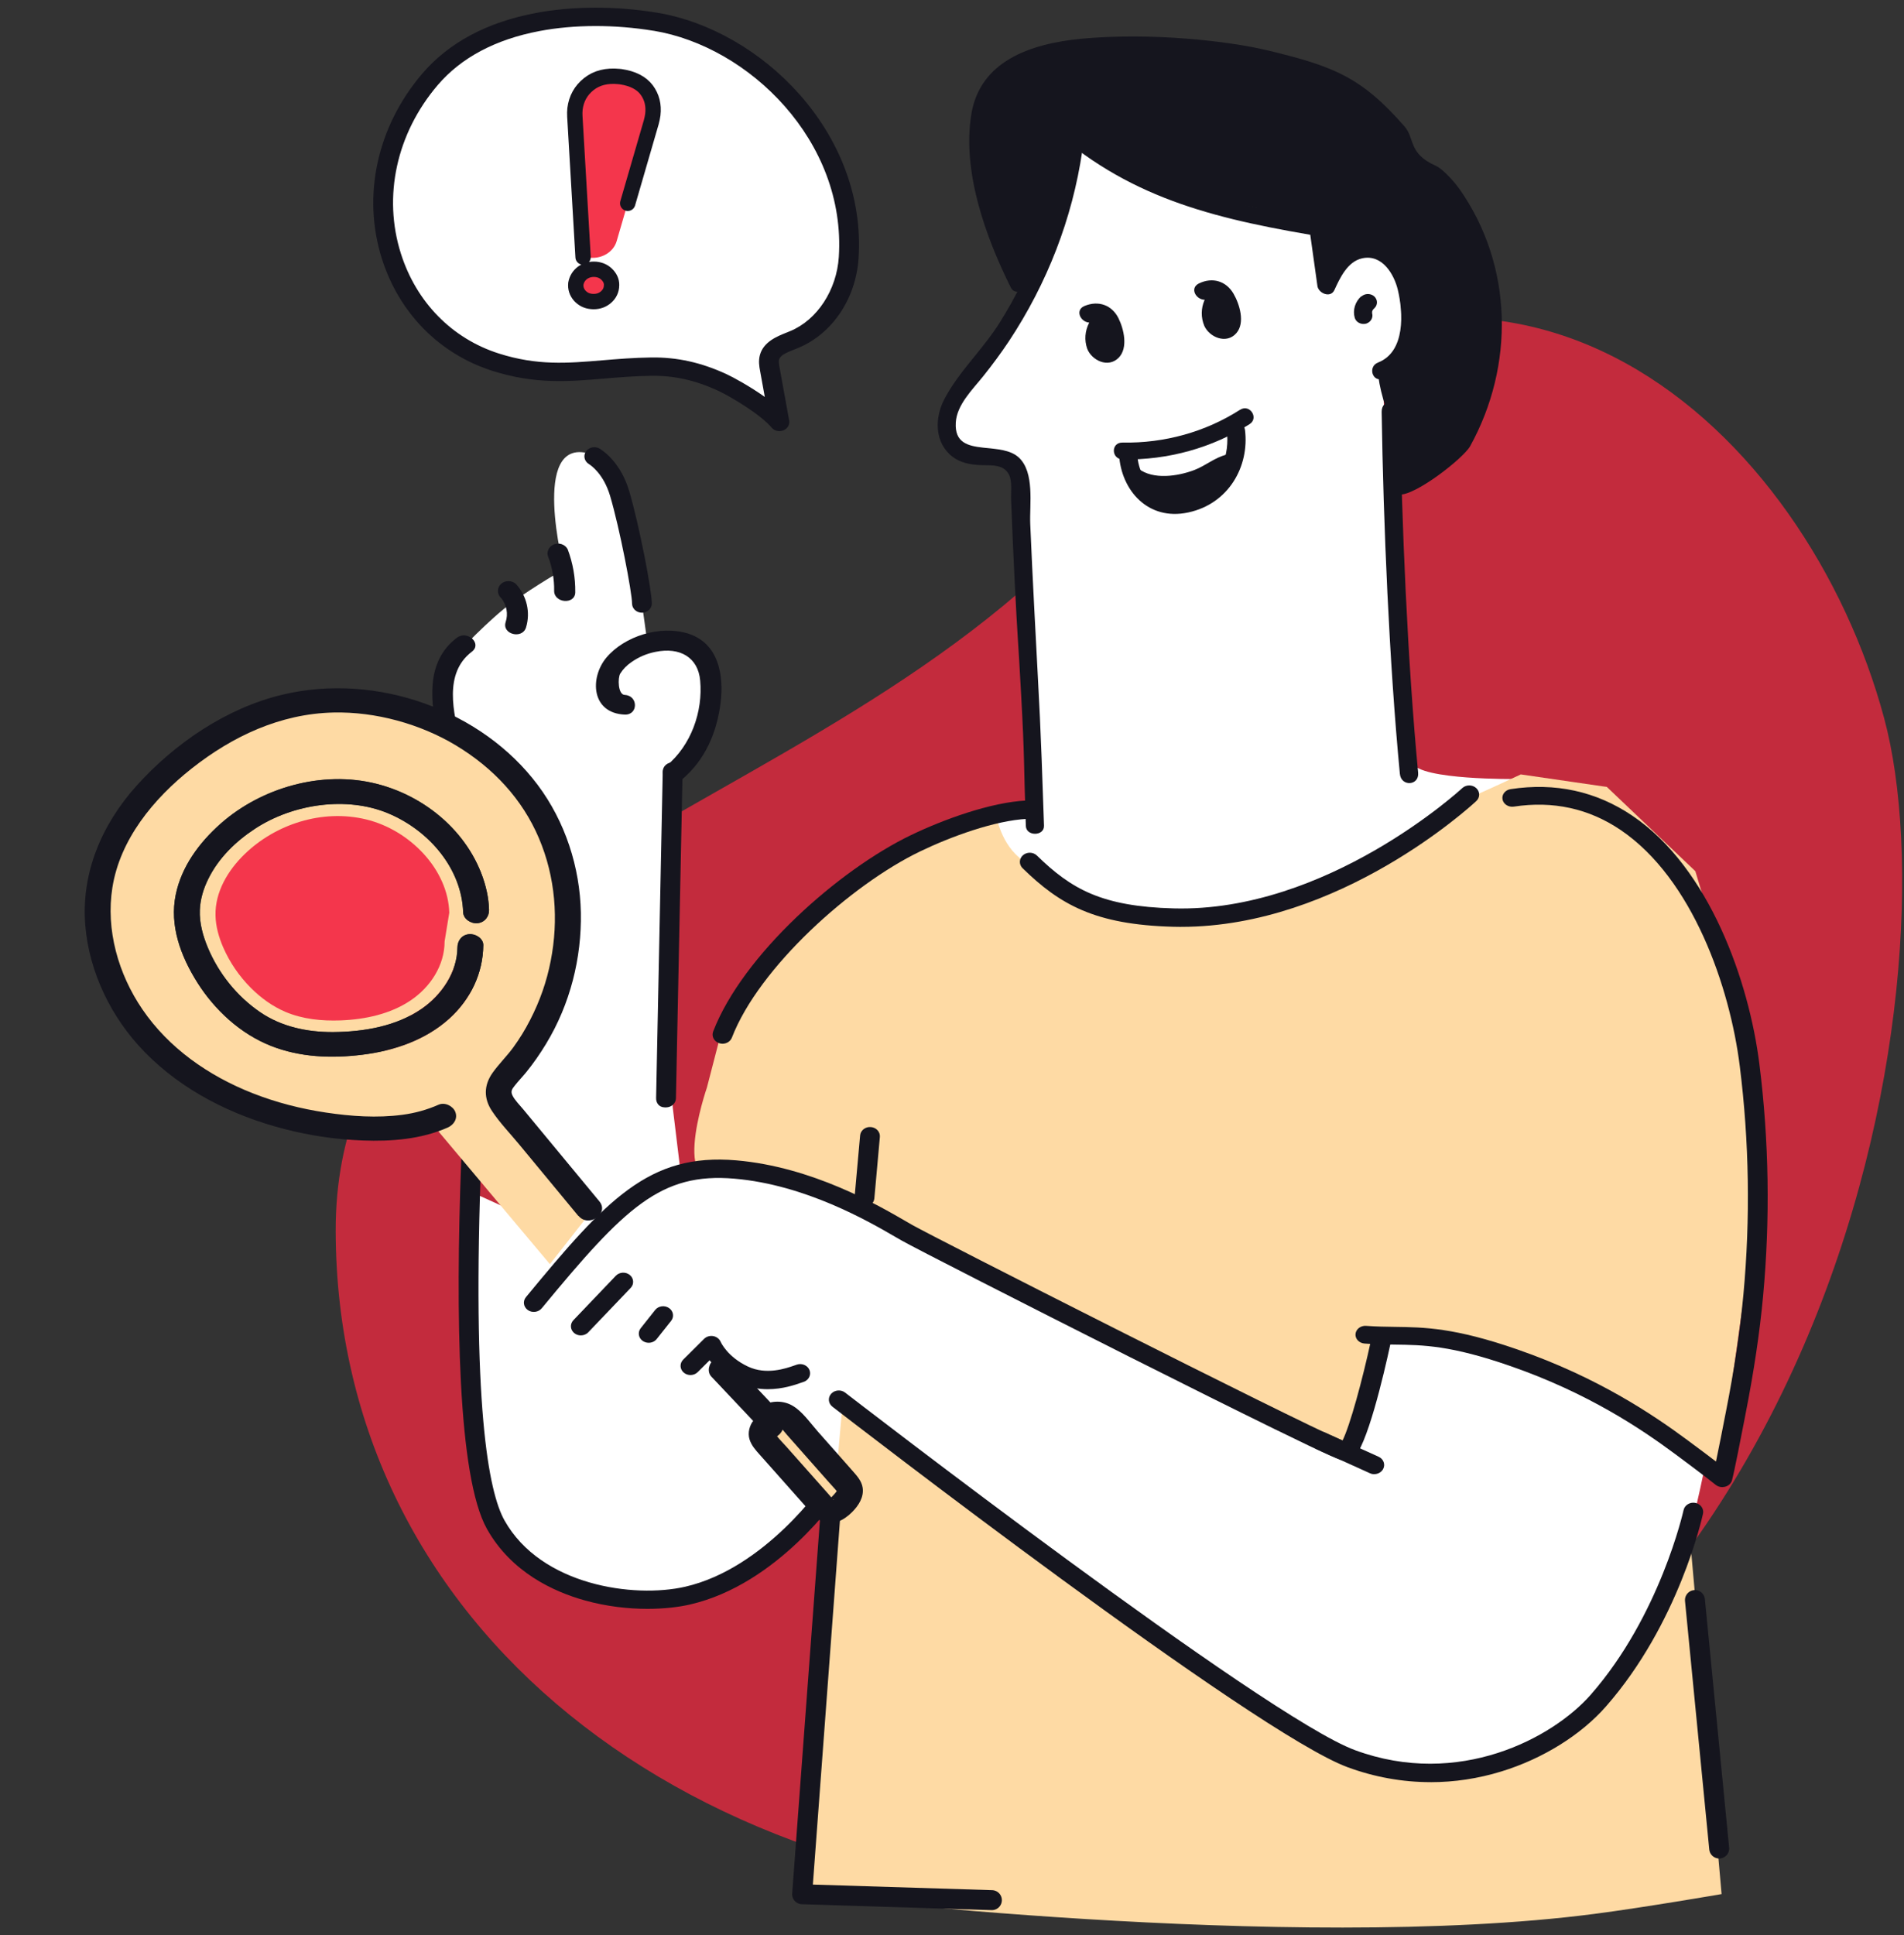 <svg width="124" height="126" viewBox="0 0 124 126" fill="none" xmlns="http://www.w3.org/2000/svg">
<rect x="0" y="0" width="124" height="126" fill="#333333" stroke="none"/>
<path d="M122.711 46.776C127.291 63.834 119.793 113.161 75.448 123.899C44.631 123.945 21.906 105.824 21.862 80.139C21.819 54.453 58.869 53.253 75.428 28.492C98.55 9.801 117.711 28.157 122.711 46.776Z" fill="#C32B3D"/>
<path d="M44.592 78.535L43.811 72.085L43.451 60.743L43.811 50.235L45.852 47.233L46.332 43.23L44.652 41.674L42.13 41.618L40.809 32.111L39.428 29.887C39.428 29.887 38.68 29.616 38.348 29.526C34.506 28.471 36.728 37.06 36.728 37.06C36.728 37.06 34.807 38.171 33.426 39.172C31.845 40.317 29.764 42.562 29.764 42.562L28.684 45.342L29.646 50.068L32.167 53.738L32.288 55.905L31.808 77.479L45.852 88.447L44.592 78.535Z" fill="white"/>
<path d="M31.719 54.046C29.853 52.47 28.982 50.253 28.52 48.003C28.066 45.796 27.65 43.124 29.752 41.524C30.434 41.004 31.422 41.907 30.729 42.431C28.875 43.841 29.537 46.427 29.997 48.314C30.441 50.137 31.177 51.861 32.693 53.142C33.354 53.7 32.37 54.602 31.716 54.048L31.719 54.046Z" fill="#15151E"/>
<path d="M32.62 38.925C32.362 38.67 32.364 38.271 32.628 38.018C32.902 37.769 33.338 37.773 33.607 38.026C34.311 38.811 34.556 39.865 34.259 40.849C34.02 41.64 32.684 41.302 32.929 40.511C33.11 39.967 32.998 39.375 32.628 38.921L32.624 38.925H32.62Z" fill="#15151E"/>
<path d="M35.717 36.302C35.565 35.982 35.713 35.605 36.053 35.452C36.399 35.304 36.81 35.442 36.971 35.763C37.309 36.663 37.477 37.609 37.464 38.562C37.456 39.383 36.077 39.277 36.089 38.458C36.1 37.725 35.975 36.994 35.721 36.298L35.717 36.302Z" fill="#15151E"/>
<path d="M44.37 50.773C43.705 51.321 42.726 50.417 43.393 49.869C45.022 48.526 45.781 46.314 45.6 44.316C45.469 42.804 44.284 42.117 42.702 42.439C42.121 42.551 41.573 42.786 41.104 43.123C40.816 43.32 40.573 43.569 40.394 43.856C40.224 44.137 40.241 45.225 40.684 45.245C41.573 45.282 41.575 46.563 40.684 46.526C38.503 46.43 38.4 44.129 39.488 42.82C40.659 41.423 42.98 40.684 44.811 41.25C46.84 41.891 47.141 44.025 46.932 45.735C46.697 47.645 45.949 49.482 44.372 50.785V50.775L44.37 50.773Z" fill="#15151E"/>
<path d="M41.806 39.893C42.163 39.893 42.451 39.626 42.451 39.295C42.451 38.425 41.614 34.121 40.977 31.973C40.446 30.184 39.377 29.411 39.063 29.216C38.766 29.033 38.366 29.106 38.168 29.381C37.97 29.656 38.049 30.027 38.346 30.21C38.503 30.308 39.31 30.864 39.734 32.29C40.362 34.408 41.163 38.59 41.163 39.295C41.163 39.626 41.451 39.893 41.808 39.893H41.806Z" fill="#15151E"/>
<path d="M43.376 72.099C43.722 72.099 44.008 71.844 44.021 71.522L44.453 50.253C44.464 49.922 44.186 49.647 43.829 49.635C43.472 49.625 43.175 49.882 43.162 50.213L42.73 71.482C42.72 71.812 42.919 72.087 43.276 72.099C43.633 72.111 43.376 72.099 43.376 72.099Z" fill="#15151E"/>
<path d="M70.268 52.902C70.268 52.902 65.704 52.864 63.824 53.643C61.944 54.422 63.704 56.422 63.704 56.422L68.987 58.201L70.268 52.902Z" fill="white"/>
<path d="M55.94 89.096L54.539 95.862L52.396 98.494L49.335 101.329L45.292 103.682L39.129 104.275L32.765 100.384L30.964 95.156V77.731L55.94 89.096Z" fill="white"/>
<path d="M52.422 123.346L52.24 121.598L55.322 86.215L89.573 100.339L109.634 95.337L112.121 123.32C112.121 123.32 107.095 124.187 103.847 124.609C84.006 127.189 52.422 123.346 52.422 123.346Z" fill="#FEDAA4"/>
<path d="M54.071 98.715L52.24 123.33L64.597 123.715" stroke="#15151E" stroke-width="1.3" stroke-linecap="round" stroke-linejoin="round"/>
<path d="M42.166 104.749C43.248 104.749 44.201 104.635 44.928 104.468C50.675 103.153 54.584 97.441 54.747 97.2C54.937 96.921 54.844 96.552 54.543 96.377C54.242 96.202 53.844 96.287 53.654 96.566C53.618 96.622 49.853 102.111 44.621 103.309C41.284 104.072 35.241 103.231 32.859 98.997C31.816 97.142 30.71 91.484 31.353 75.051C31.74 65.161 32.601 55.974 32.61 55.882C32.64 55.554 32.377 55.263 32.022 55.235C31.667 55.205 31.353 55.45 31.323 55.779C31.181 57.285 27.89 92.745 31.715 99.549C33.298 102.366 36.052 103.633 38.083 104.199C39.509 104.598 40.922 104.749 42.168 104.749H42.166Z" fill="#15151E"/>
<path fill-rule="evenodd" clip-rule="evenodd" d="M12.597 48.959C10.896 50.124 7.295 53.203 6.493 56.197C5.49 59.94 7.7 66.981 10.409 68.792C13.117 70.603 18.34 73.135 21.705 73.274C23.894 73.364 25.932 73.261 27.297 73.192L27.297 73.192C27.611 73.176 27.889 73.162 28.125 73.153L35.813 82.306L38.575 78.789L32.455 72.019L35.158 67.111C37.038 63.379 39.194 54.69 32.786 49.792C24.775 43.67 17.112 44.706 12.597 48.959ZM49.914 93.667L54.056 98.162L55.331 97.288L51.615 92.501L49.72 92.578L50.34 93.375L49.914 93.667ZM25.287 52.954C27.982 54.086 30.069 56.582 30.162 59.389L30.163 59.395C30.177 59.825 30.659 60.146 31.09 60.105C31.569 60.061 31.86 59.662 31.847 59.234C31.835 58.842 31.79 58.453 31.706 58.067C30.972 54.689 28.087 51.935 24.531 51.032C20.975 50.129 17.008 51.286 14.362 53.63C12.953 54.88 11.818 56.433 11.444 58.246C11.03 60.254 11.759 62.243 12.864 63.989C13.969 65.734 15.643 67.308 17.66 68.099C19.517 68.827 21.538 68.925 23.612 68.666C25.686 68.408 27.728 67.701 29.255 66.322C30.655 65.056 31.457 63.356 31.473 61.53C31.477 61.097 30.963 60.779 30.547 60.82C30.055 60.866 29.792 61.262 29.789 61.691C29.774 63.291 28.773 64.771 27.457 65.68C25.811 66.815 23.706 67.178 21.701 67.194C20.005 67.205 18.325 66.845 16.942 65.899C15.412 64.856 14.232 63.358 13.54 61.71C13.213 60.931 12.978 60.092 13.013 59.247C13.041 58.531 13.252 57.842 13.575 57.197C14.24 55.858 15.344 54.779 16.611 53.95C19.099 52.324 22.592 51.823 25.287 52.954Z" fill="#FEDAA4"/>
<path d="M37.662 79.165C36.379 77.614 35.098 76.064 33.814 74.513C33.225 73.799 32.551 73.105 32.043 72.339C31.492 71.513 31.507 70.656 32.083 69.845C32.492 69.268 33.016 68.762 33.434 68.186C33.851 67.61 34.193 67.056 34.527 66.404C35.166 65.161 35.602 63.911 35.864 62.571C36.392 59.883 36.173 57.101 35.096 54.568C34.018 52.035 32.142 50.007 29.688 48.528C27.375 47.138 24.467 46.326 21.708 46.391C18.246 46.473 15.152 47.935 12.498 50.024C9.966 52.019 7.814 54.673 7.32 57.785C6.882 60.535 7.702 63.42 9.278 65.723C10.98 68.215 13.54 70.032 16.465 71.182C17.994 71.783 19.593 72.192 21.228 72.437C22.863 72.682 24.553 72.801 26.203 72.583C27.022 72.475 27.809 72.258 28.559 71.927C28.973 71.744 29.499 72.01 29.65 72.388C29.822 72.815 29.571 73.231 29.157 73.413C27.431 74.173 25.511 74.325 23.63 74.255C21.896 74.192 20.163 73.936 18.491 73.501C15.058 72.609 11.867 70.99 9.437 68.513C7.239 66.273 5.803 63.288 5.554 60.242C5.278 56.877 6.599 53.707 8.9 51.15C11.331 48.448 14.714 46.101 18.4 45.227C21.481 44.497 24.718 44.749 27.678 45.81C30.637 46.871 33.215 48.701 35.014 51.099C36.813 53.496 37.772 56.471 37.829 59.42C37.885 62.37 37.134 65.374 35.568 67.955C35.168 68.617 34.726 69.255 34.232 69.858C34.005 70.134 33.753 70.391 33.532 70.673C33.341 70.911 33.245 71.052 33.372 71.317C33.519 71.624 33.841 71.944 34.078 72.228L35.103 73.467C35.76 74.259 36.414 75.052 37.07 75.844C37.726 76.635 38.38 77.429 39.037 78.22C39.693 79.012 38.336 79.965 37.67 79.157L37.662 79.165Z" fill="#15151E"/>
<path d="M47.696 88.685C48.676 89.724 49.655 90.761 50.635 91.8L49.452 91.626C50.072 91.199 50.912 91.131 51.578 91.502C52.245 91.873 52.747 92.623 53.247 93.187C53.747 93.75 54.278 94.354 54.795 94.938C55.046 95.222 55.294 95.505 55.545 95.789C55.827 96.107 56.114 96.432 56.18 96.856C56.275 97.475 55.915 98.032 55.479 98.464C54.96 98.98 54.237 99.377 53.484 99.029C53.145 98.874 52.915 98.582 52.678 98.314C52.413 98.017 52.148 97.716 51.883 97.419C51.366 96.838 50.853 96.258 50.336 95.677C50.056 95.361 49.777 95.046 49.495 94.732C49.212 94.417 48.931 94.104 48.811 93.704C48.566 92.879 49.276 91.802 50.294 92.049C50.736 92.157 51.075 92.505 50.999 92.957C50.934 93.351 50.475 93.727 50.032 93.621C50.166 93.597 50.29 93.542 50.401 93.452C50.418 93.425 50.426 93.396 50.432 93.363C50.409 93.212 50.42 93.204 50.466 93.339C50.507 93.325 50.53 93.354 50.54 93.426C50.739 93.696 50.992 93.94 51.215 94.192C51.657 94.69 52.099 95.188 52.54 95.685C53.011 96.215 53.483 96.746 53.954 97.277C53.977 97.307 54.276 97.652 54.283 97.648C54.36 97.599 54.022 97.589 54.013 97.582C53.944 97.623 53.952 97.614 54.043 97.561C54.093 97.527 54.139 97.489 54.186 97.451C54.099 97.526 54.284 97.341 54.304 97.317C54.376 97.239 54.441 97.158 54.504 97.073C54.467 97.124 54.472 97.108 54.518 97.024C54.506 97.049 54.502 97.074 54.509 97.102C54.385 96.942 54.159 96.71 54.001 96.528C53.544 96.01 53.088 95.495 52.63 94.978C52.173 94.46 51.718 93.945 51.26 93.427C51.093 93.239 50.935 93.005 50.718 92.867C50.642 92.818 50.542 92.847 50.447 92.912C50.053 93.183 49.568 93.059 49.264 92.739C48.284 91.7 47.305 90.664 46.325 89.625C46.023 89.303 46.166 88.749 46.511 88.513C46.91 88.24 47.389 88.365 47.694 88.686L47.696 88.685Z" fill="#15151E"/>
<path d="M30.164 59.394C30.071 56.587 27.984 54.09 25.289 52.959C22.595 51.827 19.101 52.328 16.613 53.955C15.346 54.784 14.242 55.862 13.577 57.202C13.254 57.846 13.043 58.535 13.015 59.251C12.98 60.096 13.215 60.936 13.542 61.715C14.234 63.362 15.415 64.86 16.944 65.904C18.327 66.849 20.007 67.21 21.703 67.198C23.709 67.183 25.812 66.819 27.46 65.684C28.776 64.776 29.776 63.296 29.791 61.696C29.794 61.266 30.057 60.871 30.549 60.824C30.965 60.783 31.48 61.102 31.475 61.535C31.459 63.361 30.657 65.061 29.257 66.326C27.73 67.705 25.688 68.413 23.614 68.671C21.54 68.929 19.519 68.831 17.662 68.103C15.645 67.312 13.971 65.738 12.866 63.993C11.761 62.248 11.032 60.258 11.447 58.251C11.82 56.437 12.955 54.884 14.364 53.635C17.01 51.291 20.977 50.133 24.533 51.037C28.089 51.94 30.974 54.694 31.707 58.072C31.791 58.458 31.837 58.847 31.849 59.239C31.862 59.667 31.571 60.065 31.092 60.11C30.661 60.151 30.179 59.83 30.165 59.4L30.164 59.394Z" fill="#15151E"/>
<path d="M29.259 59.428C29.188 56.632 26.71 54.044 23.841 53.35C20.972 52.656 17.931 53.675 15.939 55.604C14.841 56.667 13.999 58.071 14.035 59.614C14.052 60.319 14.25 61.023 14.538 61.687C14.961 62.658 15.578 63.561 16.345 64.328C16.985 64.968 17.736 65.516 18.574 65.875C19.708 66.36 20.961 66.481 22.171 66.437C23.795 66.377 25.426 66.016 26.725 65.147C28.027 64.278 28.959 62.852 28.955 61.293" fill="#F4364C"/>
<path d="M111.053 95.343C111.053 95.343 110.173 100.013 109.131 102.609C108.09 105.205 105.289 110.17 102.567 112.32C99.846 114.47 95.763 115.655 93.841 115.731C91.92 115.805 87.437 114.396 86.557 113.952C85.677 113.508 77.351 107.65 77.351 107.65L56.267 92.383L52.896 89.055L51.575 89.671L49.273 89.3L46.933 88.597L42.449 86.818C42.449 86.818 40.769 86.15 38.766 85.336C37.783 84.935 38.125 81.036 38.125 81.036L43.008 76.996L47.292 76.031L53.456 77.217L74.95 88.374L87.439 94.526L88.239 94.23L90.52 86.593L95.283 87.149L102.208 89.484L111.055 95.341L111.053 95.343Z" fill="white"/>
<path d="M70.236 8.735L66.76 19.544L61.792 26.93L61.824 28.529L63.124 29.46L65.697 30.062L66.295 31.369L67.835 58.453L74.812 59.746L83.218 59.301L91.023 56.02L98.721 50.72C98.721 50.72 92.477 50.794 91.996 49.682C90.75 46.799 90.098 25.553 90.098 25.553L92.436 19.092L88.77 12.846L80.425 10.186L70.232 8.739L70.236 8.735Z" fill="white"/>
<path d="M69.339 9.554C69.442 8.857 70.591 9.134 70.485 9.827C69.838 14.216 68.211 18.432 65.711 22.21C65.189 22.993 64.627 23.754 64.035 24.493C63.326 25.376 62.314 26.352 62.246 27.515C62.168 28.822 63.026 29.034 64.027 29.145L64.141 29.157C64.939 29.241 65.808 29.287 66.35 29.787C67.398 30.759 67.043 32.853 67.095 34.104C67.174 35.953 67.263 37.8 67.359 39.647C67.751 47.23 67.732 46.15 67.992 53.747C68.031 54.452 66.824 54.472 66.809 53.769C66.662 49.537 66.738 49.475 66.503 45.231C66.288 41.291 66.279 41.827 66.084 37.886C65.993 36.099 65.916 34.311 65.849 32.524C65.83 32.05 65.931 31.347 65.711 30.904C65.434 30.36 64.877 30.301 64.345 30.291H64.242C64.089 30.289 63.941 30.289 63.803 30.281C63.162 30.243 62.549 30.131 62.043 29.745C60.847 28.834 60.869 27.219 61.484 26.023C61.957 25.101 62.618 24.256 63.295 23.417L63.586 23.058C64.117 22.399 64.644 21.74 65.083 21.042C67.297 17.512 68.738 13.611 69.328 9.564L69.337 9.56L69.339 9.554Z" fill="#15151E"/>
<path d="M67.559 7.499C67.039 6.985 67.858 6.192 68.381 6.708C73.258 11.519 78.419 12.986 85.164 14.143L85.586 14.215C85.726 14.239 85.865 14.263 86.005 14.287C86.261 14.352 86.44 14.564 86.451 14.809L86.743 16.887L86.756 16.871C87.219 16.305 87.815 15.857 88.602 15.727L88.684 15.715C90.078 15.524 91.263 16.442 91.81 17.55C92.896 19.748 92.857 23.573 90.087 24.653C89.383 24.928 89.056 23.87 89.751 23.601C91.547 22.9 91.384 20.32 91.033 18.863C90.801 17.897 90.041 16.534 88.72 16.817C87.75 17.024 87.255 18.122 86.907 18.879C86.651 19.439 85.865 19.092 85.799 18.622L85.332 15.285L85.282 15.277C78.286 14.081 72.828 12.577 67.719 7.654L67.561 7.501L67.559 7.499Z" fill="#15151E"/>
<path d="M89.432 20.141L89.406 20.185L89.383 20.23C89.383 20.23 89.383 20.221 89.383 20.216C89.363 20.244 89.361 20.352 89.361 20.332V20.328V20.396C89.441 20.673 89.284 20.958 89 21.061L88.963 21.073C88.651 21.153 88.326 20.99 88.232 20.703C88.085 20.197 88.247 19.655 88.651 19.288L88.66 19.306C88.888 19.095 89.258 19.089 89.495 19.292C89.729 19.503 89.738 19.85 89.51 20.067L89.434 20.141H89.432Z" fill="#15151E"/>
<path d="M91.449 8.207C88.644 4.996 86.791 4.308 82.641 3.3C79.976 2.653 74.916 2.103 70.417 2.523C67.044 2.85 63.795 4.007 63.251 7.482C62.67 11.2 64.174 15.392 65.826 18.715C66.134 19.337 67.085 18.815 66.856 18.203C67.384 18.482 67.79 17.167 67.79 17.167C67.79 17.167 68.115 16.268 68.444 15.344L68.5 15.187C68.793 14.37 69.075 13.573 69.124 13.403C69.174 13.234 69.335 12.262 69.526 11.248L69.576 10.987C69.797 9.855 70.051 8.753 70.232 8.737C70.441 8.719 71.51 9.476 72.605 10.267L72.91 10.489C73.597 10.987 74.264 11.473 74.703 11.762C75.271 12.134 77.687 12.696 80.206 13.206L80.528 13.272C80.582 13.282 80.636 13.294 80.69 13.304L81.013 13.367C83.588 13.877 84.145 14.344 84.687 14.449C85.814 14.668 86.46 18.458 86.46 18.458C86.46 18.458 86.656 18.072 87.144 17.306C87.632 16.539 89.007 16.252 90.081 16.529C91.154 16.808 91.681 21.925 90.952 22.957C90.698 23.315 90.593 23.654 90.573 24.031C90.208 23.897 89.724 24.062 89.775 24.519C89.906 25.804 90.49 26.93 90.584 28.217C90.679 29.526 89.909 32.106 91.139 32.199C92.178 32.279 95.315 29.828 95.745 29.049C98.624 23.837 98.583 17.324 95.037 12.288C94.87 12.049 94.056 11.04 93.491 10.787C91.688 9.976 92.174 9.032 91.449 8.203V8.207Z" fill="#15151E"/>
<path d="M80.761 26.681C81.392 26.275 82.005 27.221 81.379 27.616C78.954 29.16 76.067 29.963 73.124 29.913C72.362 29.899 72.339 28.805 73.1 28.815C75.832 28.867 78.513 28.12 80.759 26.679L80.761 26.681Z" fill="#15151E"/>
<path d="M79.897 28.017C79.813 27.316 80.998 27.302 81.082 27.995C81.373 30.357 80.028 32.797 77.388 33.365C74.749 33.933 73.025 31.904 72.883 29.633C72.844 28.926 74.021 28.908 74.067 29.611C74.189 31.55 75.829 33.034 77.911 32.028C79.531 31.247 80.093 29.607 79.897 28.015V28.017Z" fill="#15151E"/>
<path d="M79.887 29.598C79.095 29.795 78.527 30.317 77.783 30.602C76.712 31.01 75.096 31.255 74.141 30.51C73.56 30.058 73.071 30.903 73.656 31.357L73.536 31.451C73.831 31.68 74.117 31.835 74.409 31.935C74.392 32.172 74.515 32.421 74.827 32.513H74.829C76.356 32.969 78.028 32.686 79.285 31.761C79.573 31.548 79.571 31.215 79.424 30.982C79.672 30.843 79.93 30.719 80.225 30.65C80.943 30.478 80.625 29.412 79.887 29.598Z" fill="#15151E"/>
<path d="M89.982 26.813C89.969 25.956 91.159 25.884 91.172 26.739C91.284 34.009 91.667 43.07 92.358 50.309C92.437 51.163 91.243 51.231 91.168 50.382C90.475 43.14 90.092 34.079 89.982 26.813Z" fill="#15151E"/>
<path d="M46.933 67.36L46.039 70.807C46.039 70.807 43.276 78.81 47.892 76.146C50.775 76.702 52.815 76.814 54.736 77.702C56.657 78.591 85.836 93.233 85.836 93.233L87.757 94.012L90.158 86.487L96.763 87.487L103.247 90.266L110.211 94.603L111.853 95.938L112.494 92.157L114.234 79.703L113.755 70.807L113.514 67.025L110.411 56.721L104.648 51.236L99.043 50.421C99.043 50.421 97.402 51.2 95.121 52.2C95.121 52.2 87.757 57.464 83.033 58.723C77.59 60.175 73.547 60.169 71.265 59.167C68.982 58.165 68.582 57.018 66.943 56.203C65.303 55.388 64.901 53.2 64.901 53.2C64.901 53.2 60.699 54.2 59.017 55.203C57.334 56.205 53.774 58.576 51.612 60.799C49.45 63.023 46.928 67.36 46.928 67.36H46.933Z" fill="#FEDAA4"/>
<path d="M87.682 95.13C87.74 95.13 87.785 95.12 87.835 95.108L87.983 95.074L88.099 94.983C89.011 94.26 90.12 89.504 90.554 87.493C90.623 87.171 90.397 86.854 90.049 86.79C89.7 86.724 89.358 86.936 89.289 87.258C88.732 89.84 87.921 92.817 87.43 93.799C83.951 92.297 60.803 80.548 59.4 79.749C59.286 79.683 59.157 79.61 59.015 79.526C57.182 78.462 52.892 75.974 47.955 75.549C42.273 75.059 39.499 78.095 34.252 84.455C34.035 84.718 34.091 85.093 34.373 85.294C34.657 85.495 35.061 85.443 35.279 85.182C40.713 78.596 43.041 76.328 47.834 76.741C52.464 77.139 56.573 79.524 58.328 80.542C58.475 80.628 58.606 80.703 58.722 80.769C59.555 81.243 66.859 84.971 73.468 88.296C77.297 90.223 80.567 91.849 82.923 93.002C86.705 94.851 87.379 95.134 87.682 95.134V95.13Z" fill="#15151E"/>
<path d="M112.176 96.819C112.24 96.819 112.302 96.812 112.364 96.794C112.58 96.735 112.747 96.577 112.799 96.377C112.959 95.778 113.415 93.428 113.61 92.425L113.674 92.092C114.227 89.284 114.602 86.767 114.822 84.398C115.289 79.361 115.21 74.27 114.58 69.266C113.912 63.94 111.347 56.515 106.311 53.112C103.951 51.517 101.283 50.935 98.377 51.38C98.028 51.434 97.793 51.732 97.853 52.046C97.913 52.36 98.243 52.571 98.594 52.517C101.135 52.129 103.471 52.637 105.538 54.034C110.246 57.216 112.664 64.298 113.302 69.395C113.921 74.324 114 79.34 113.54 84.301C113.323 86.636 112.953 89.119 112.407 91.892L112.34 92.229C112.218 92.856 111.957 94.202 111.756 95.158C111.332 94.833 110.724 94.375 109.887 93.757C107.64 92.094 104.052 89.675 98.834 87.864C94.735 86.44 92.757 86.415 90.845 86.39C90.254 86.382 89.644 86.374 88.973 86.324C88.622 86.295 88.309 86.534 88.279 86.852C88.249 87.169 88.513 87.448 88.866 87.475C89.579 87.529 90.213 87.537 90.825 87.544C92.707 87.57 94.485 87.593 98.369 88.942C103.414 90.693 106.891 93.037 109.067 94.65C111.034 96.107 111.705 96.65 111.732 96.673C111.852 96.771 112.006 96.823 112.165 96.823L112.176 96.819Z" fill="#15151E"/>
<path d="M47.055 67.956C47.32 67.956 47.569 67.803 47.664 67.56C49.426 62.989 55.426 57.6 59.923 55.434C61.908 54.478 64.785 53.42 66.904 53.314C67.259 53.297 67.532 53.016 67.513 52.685C67.493 52.356 67.19 52.103 66.833 52.121C64.507 52.237 61.431 53.36 59.325 54.374C54.63 56.636 48.372 62.164 46.446 67.157C46.326 67.468 46.502 67.811 46.838 67.92C46.909 67.944 46.982 67.956 47.055 67.956Z" fill="#15151E"/>
<path d="M76.928 60.345C87.233 60.345 95.779 52.495 96.144 52.156C96.396 51.923 96.394 51.545 96.142 51.312C95.888 51.078 95.482 51.08 95.23 51.313C95.144 51.395 86.418 59.414 76.433 59.144C71.76 59.02 69.77 57.888 67.533 55.705C67.288 55.466 66.879 55.456 66.621 55.683C66.363 55.91 66.352 56.288 66.597 56.528C69.024 58.895 71.304 60.203 76.397 60.339C76.575 60.343 76.752 60.347 76.928 60.347V60.345Z" fill="#15151E"/>
<path d="M50.003 90.448C50.975 90.448 51.791 90.163 52.191 90.021C52.245 90.003 52.29 89.987 52.326 89.975C52.662 89.868 52.84 89.527 52.724 89.214C52.608 88.904 52.24 88.738 51.903 88.846C51.857 88.86 51.801 88.88 51.735 88.904C51.188 89.095 49.908 89.543 48.706 88.971C47.365 88.336 46.948 87.397 46.931 87.36C46.849 87.17 46.666 87.029 46.449 86.991C46.231 86.953 46.008 87.019 45.857 87.168L44.495 88.521C44.252 88.762 44.267 89.141 44.528 89.366C44.788 89.591 45.197 89.577 45.44 89.336L46.214 88.565C46.58 89.021 47.182 89.593 48.114 90.035C48.761 90.342 49.409 90.448 49.998 90.448H50.003Z" fill="#15151E"/>
<path d="M42.246 87.426C42.444 87.426 42.64 87.342 42.767 87.183L43.707 85.998C43.918 85.733 43.855 85.358 43.569 85.163C43.281 84.967 42.879 85.025 42.668 85.29L41.728 86.476C41.517 86.741 41.579 87.115 41.865 87.31C41.982 87.388 42.115 87.426 42.246 87.426Z" fill="#15151E"/>
<path d="M37.826 86.946C38.004 86.946 38.183 86.879 38.31 86.745L41.072 83.854C41.309 83.607 41.283 83.229 41.016 83.011C40.75 82.792 40.341 82.816 40.106 83.063L37.344 85.954C37.107 86.201 37.133 86.58 37.4 86.797C37.523 86.897 37.675 86.946 37.828 86.946H37.826Z" fill="#15151E"/>
<path d="M93.169 116.034C94.714 116.034 96.261 115.803 97.778 115.336C100.473 114.51 102.958 112.965 104.593 111.101C109.322 105.709 110.847 98.844 110.91 98.553C110.978 98.23 110.752 97.915 110.404 97.849C110.053 97.786 109.716 97.995 109.645 98.318C109.629 98.385 108.115 105.191 103.593 110.345C101.125 113.159 95 116.44 88.243 113.948C82.346 111.772 55.313 90.88 55.04 90.669C54.767 90.458 54.36 90.492 54.13 90.745C53.902 90.998 53.939 91.374 54.212 91.587C55.331 92.452 81.677 112.814 87.763 115.059C89.52 115.707 91.341 116.032 93.169 116.032V116.034Z" fill="#15151E"/>
<path d="M56.3 78.576C56.631 78.576 56.915 78.341 56.943 78.029L57.302 74.026C57.333 73.697 57.068 73.408 56.713 73.38C56.358 73.35 56.046 73.598 56.016 73.926L55.657 77.929C55.626 78.258 55.891 78.547 56.246 78.575C56.263 78.575 56.283 78.576 56.3 78.576Z" fill="#15151E"/>
<path d="M89.498 95.979C89.737 95.979 89.967 95.855 90.079 95.644C90.236 95.347 90.102 94.988 89.782 94.845L86.299 93.269C85.978 93.124 85.591 93.247 85.436 93.544C85.279 93.841 85.412 94.2 85.733 94.343L89.216 95.919C89.306 95.961 89.403 95.981 89.498 95.981V95.979Z" fill="#15151E"/>
<path d="M42.689 1.413C49.535 2.545 55.752 9.249 55.273 16.756C55.131 18.986 53.836 21.223 51.732 22.098C51.095 22.363 50.303 22.598 50.118 23.25C50.043 23.515 50.092 23.796 50.14 24.064C50.273 24.798 50.406 25.533 50.54 26.266C50.604 26.627 50.15 26.87 49.849 26.635C48.879 25.881 47.607 25.158 47.029 24.891C45.536 24.204 44.062 23.847 42.425 23.869C38.597 23.919 36.039 24.774 32.283 23.58C25.026 21.273 22.346 11.803 27.997 5.173C31.599 0.947 38.206 0.672 42.689 1.413Z" fill="white"/>
<path d="M50.761 28.072C50.849 28.072 50.935 28.056 51.019 28.022C51.29 27.913 51.445 27.646 51.395 27.377L50.778 23.968C50.741 23.773 50.703 23.549 50.743 23.404C50.821 23.133 51.191 22.968 51.748 22.747C51.832 22.713 51.916 22.679 51.998 22.647C54.212 21.726 55.75 19.429 55.917 16.795C56.438 8.629 49.558 1.946 42.803 0.829C40.113 0.384 37.299 0.39 34.883 0.848C31.704 1.45 29.215 2.783 27.491 4.805C24.552 8.254 23.574 12.757 24.873 16.851C25.996 20.39 28.621 23.049 32.074 24.147C34.843 25.028 37.026 24.845 39.339 24.649C40.313 24.567 41.32 24.484 42.435 24.468C43.904 24.45 45.277 24.755 46.742 25.428C47.587 25.817 49.536 26.988 50.251 27.841C50.376 27.99 50.567 28.072 50.761 28.072ZM42.577 2.004C48.786 3.03 55.111 9.191 54.629 16.724C54.491 18.885 53.22 20.828 51.468 21.555C51.393 21.587 51.316 21.617 51.238 21.649C50.604 21.902 49.737 22.246 49.493 23.101C49.382 23.496 49.448 23.868 49.504 24.167L49.808 25.843C48.829 25.149 47.749 24.56 47.314 24.36C45.66 23.597 44.104 23.253 42.415 23.274C41.252 23.29 40.219 23.376 39.221 23.46C36.955 23.649 35 23.814 32.491 23.017C29.44 22.047 27.115 19.678 26.11 16.514C24.927 12.791 25.822 8.69 28.502 5.546C30.034 3.751 32.267 2.564 35.142 2.02C37.403 1.592 40.042 1.588 42.575 2.006L42.577 2.004Z" fill="#15151E"/>
<path d="M37.974 16.738L37.437 7.573C37.427 7.409 37.432 7.251 37.447 7.092C37.53 6.424 37.829 5.887 38.346 5.476C38.862 5.065 39.522 4.902 40.312 4.981L40.436 4.995C41.215 5.112 41.773 5.402 42.114 5.854C42.454 6.312 42.588 6.844 42.516 7.461C42.495 7.624 42.459 7.788 42.413 7.96L40.162 15.697C39.961 16.393 39.223 16.855 38.433 16.78L37.979 16.738H37.974ZM38.805 17.537C39.12 17.57 39.373 17.695 39.574 17.92C39.775 18.144 39.858 18.391 39.822 18.662V18.69C39.786 18.98 39.641 19.218 39.393 19.404C39.145 19.587 38.856 19.657 38.531 19.629C38.206 19.601 37.958 19.47 37.752 19.246C37.556 19.017 37.473 18.755 37.504 18.466C37.556 18.177 37.7 17.943 37.938 17.761C38.191 17.584 38.48 17.509 38.8 17.537H38.805Z" fill="#F4364C"/>
<path d="M37.974 16.738L37.437 7.573C37.427 7.409 37.432 7.251 37.447 7.092C37.53 6.424 37.829 5.887 38.346 5.476C38.862 5.065 39.522 4.902 40.312 4.981L40.436 4.995C41.215 5.112 41.773 5.402 42.114 5.854C42.454 6.312 42.588 6.844 42.516 7.461C42.495 7.624 42.459 7.788 42.413 7.96L40.88 13.236M38.805 17.537C39.12 17.57 39.373 17.695 39.574 17.92C39.775 18.144 39.858 18.391 39.822 18.662V18.69C39.786 18.98 39.641 19.218 39.393 19.404C39.145 19.587 38.856 19.657 38.531 19.629C38.206 19.601 37.958 19.47 37.752 19.246C37.556 19.017 37.473 18.755 37.504 18.466C37.556 18.177 37.7 17.943 37.938 17.761C38.191 17.584 38.48 17.509 38.8 17.537H38.805Z" stroke="#15151E" stroke-linecap="round" stroke-linejoin="round"/>
<path d="M70.595 19.936C70.018 20.211 70.36 20.943 70.915 21.002H70.939L70.924 21.032C70.661 21.544 70.61 22.14 70.803 22.698C71.087 23.453 72.159 23.993 72.854 23.292C73.49 22.646 73.187 21.407 72.836 20.707C72.415 19.871 71.548 19.54 70.631 19.921L70.595 19.936Z" fill="#15151E"/>
<path d="M78.046 18.473C77.489 18.78 77.878 19.489 78.433 19.517H78.457L78.444 19.547C78.213 20.073 78.203 20.668 78.431 21.216C78.762 21.955 79.87 22.434 80.516 21.694C81.109 21.017 80.726 19.794 80.331 19.116C79.855 18.303 78.969 18.023 78.08 18.455L78.046 18.473Z" fill="#15151E"/>
<path d="M111.964 120.353L110.385 104.177" stroke="#15151E" stroke-width="1.3" stroke-linecap="round" stroke-linejoin="round"/>
</svg>
